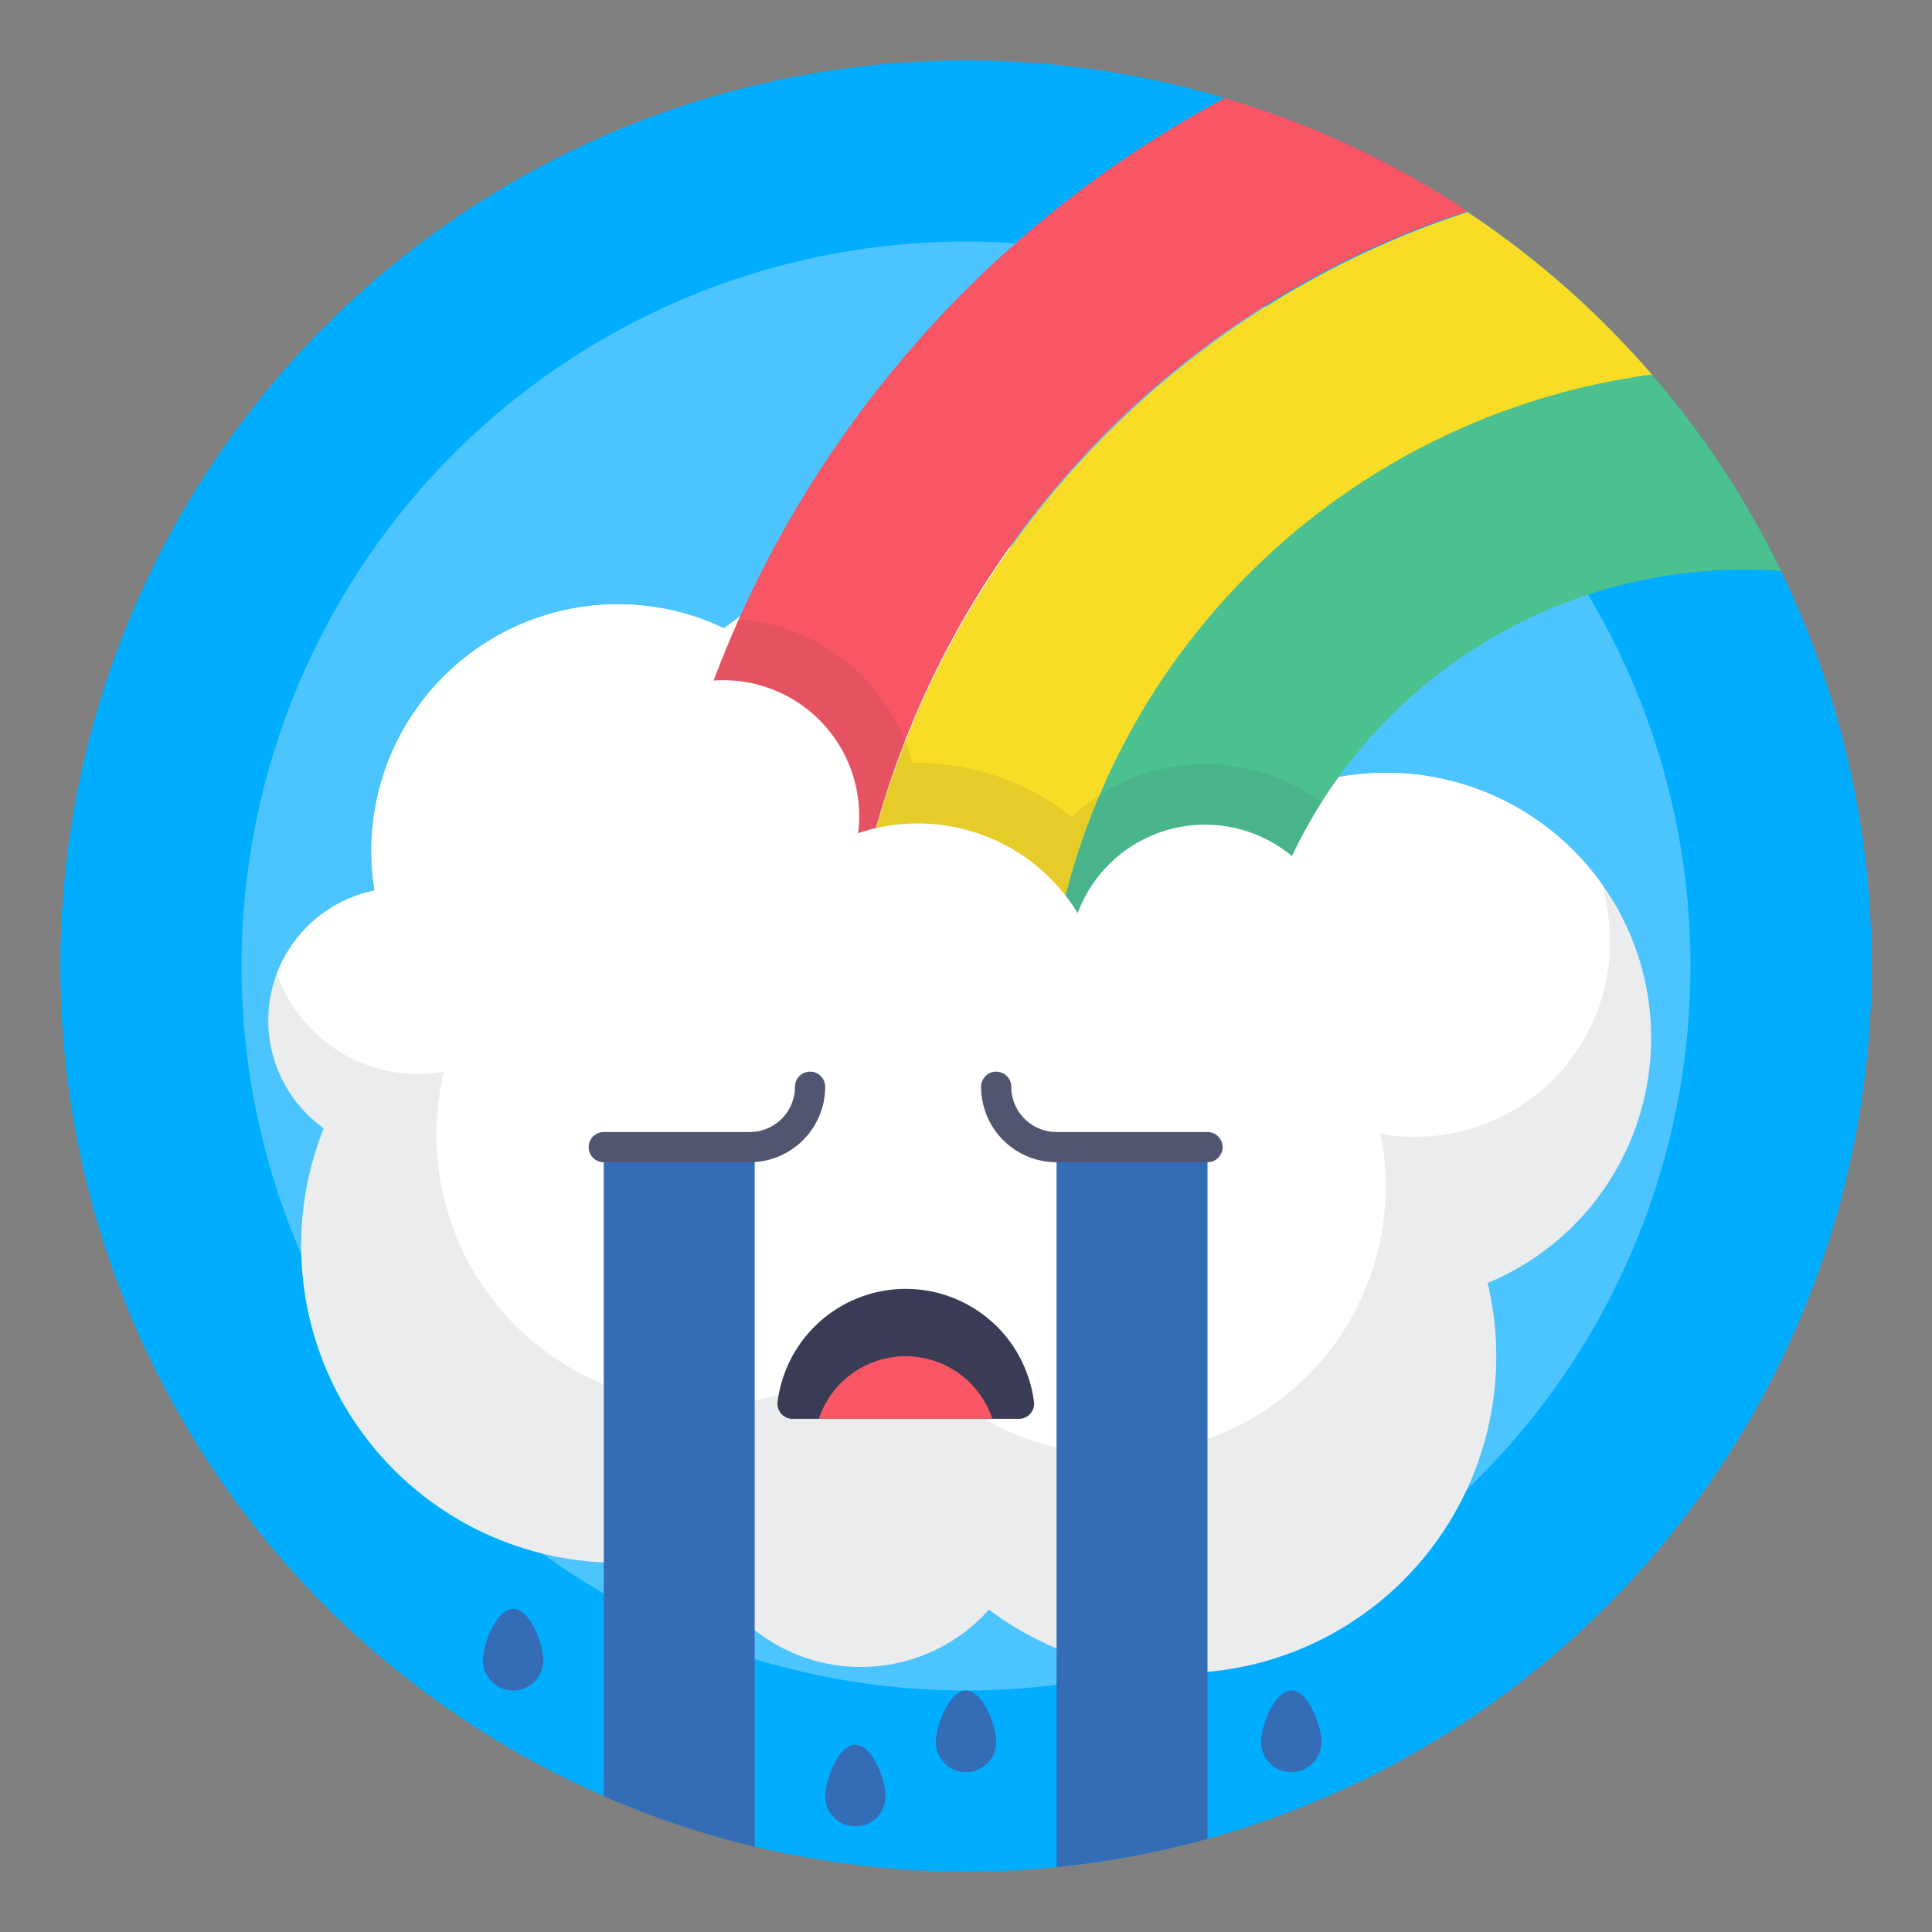 <?xml version="1.0" ?><svg data-name="Layer 1" id="Layer_1" viewBox="0 0 128 128" xmlns="http://www.w3.org/2000/svg"><rect x="0" y="0" width="128" height="128" fill="#808080" stroke="none"/><defs><style>.cls-1{fill:#00adfe;}.cls-2,.cls-3{fill:#fff;}.cls-2{opacity:0.3;}.cls-10,.cls-4{fill:#393c54;}.cls-4{opacity:0.1;}.cls-5{fill:#f85565;}.cls-6{fill:#f8dc25;}.cls-7{fill:#4bc190;}.cls-8{fill:#356cb6;}.cls-9{fill:none;stroke:#515570;stroke-linecap:round;stroke-linejoin:round;stroke-width:2px;}</style></defs><title/><circle class="cls-1" cx="64" cy="64" r="60"/><circle class="cls-2" cx="64" cy="64" r="48"/><path class="cls-3" d="M109.39,68.76A17.56,17.56,0,0,0,91.82,51.2a18.1,18.1,0,0,0-3.85.43,26.19,26.19,0,0,0-40-10A16.33,16.33,0,0,0,24.82,59a8.78,8.78,0,0,0-3.37,15.75,21,21,0,0,0,24.86,28.09,11.37,11.37,0,0,0,19.21,3.8A21,21,0,0,0,99.13,89.81,21.27,21.27,0,0,0,98.56,85,17.56,17.56,0,0,0,109.39,68.76Z"/><path class="cls-4" d="M109.39,68.76A17.56,17.56,0,0,0,91.82,51.2a18.1,18.1,0,0,0-3.85.43,26.19,26.19,0,0,0-40-10A16.33,16.33,0,0,0,24.82,59a8.78,8.78,0,0,0-3.37,15.75,21,21,0,0,0,24.86,28.09,11.37,11.37,0,0,0,19.21,3.8A21,21,0,0,0,99.13,89.81,21.27,21.27,0,0,0,98.56,85,17.56,17.56,0,0,0,109.39,68.76Z"/><path class="cls-3" d="M106.53,60.49c-.07-.48-.18-1.09-.32-1.78A17.51,17.51,0,0,0,91.82,51.2a18.1,18.1,0,0,0-3.85.43,26.19,26.19,0,0,0-40-10A16.33,16.33,0,0,0,24.82,59a8.8,8.8,0,0,0-6.47,5.5A9.88,9.88,0,0,0,29.41,71,17.89,17.89,0,0,0,59.08,88.19a17.77,17.77,0,0,0,32.73-9.6,18,18,0,0,0-.35-3.47,12.93,12.93,0,0,0,15.07-14.63Z"/><path class="cls-5" d="M97.22,14A59.64,59.64,0,0,0,81.14,6.5,72.93,72.93,0,0,0,43.69,58.18L56.76,60.5A59.72,59.72,0,0,1,97.22,14Z"/><path class="cls-6" d="M97.23,14.05A60,60,0,0,0,56.76,60.5l13.08,2.32a46.53,46.53,0,0,1,39.61-38A60,60,0,0,0,97.23,14.05Z"/><path class="cls-7" d="M118,37.83a60,60,0,0,0-8.55-13,46.42,46.42,0,0,0-39.61,38l13.08,2.32a33.13,33.13,0,0,1,32.63-27.41C116.36,37.73,117.18,37.77,118,37.83Z"/><path class="cls-4" d="M82.92,65.14a33.14,33.14,0,0,1,4.63-12A13,13,0,0,0,71,54.11a16.49,16.49,0,0,0-10.21-3.56h-.33a12.94,12.94,0,0,0-8-8.74A12.63,12.63,0,0,0,49,41a73.4,73.4,0,0,0-5.26,17.14L56.76,60.5h0l13.08,2.32h0Z"/><path class="cls-8" d="M70,123.7a59.86,59.86,0,0,0,10-1.87V76H70Z"/><path class="cls-8" d="M40,119a59.62,59.62,0,0,0,10,3.35V76H40Z"/><path class="cls-3" d="M83,55.21A9,9,0,0,0,71.4,60.5h0a12.42,12.42,0,0,0-14.55-5.3A9,9,0,1,0,49,63a12.44,12.44,0,0,0,23.42,8.41A12.7,12.7,0,0,0,73,69.49,9,9,0,1,0,83,55.21Z"/><path class="cls-9" d="M66,72a4,4,0,0,0,4,4H80"/><path class="cls-9" d="M53.67,72a4,4,0,0,1-4,4H40"/><path class="cls-10" d="M52.45,94a1,1,0,0,1-.94-1.06,8.56,8.56,0,0,1,17,0A1,1,0,0,1,67.55,94Z"/><path class="cls-5" d="M65.75,94a6.06,6.06,0,0,0-11.5,0Z"/><path class="cls-8" d="M36,110a2,2,0,0,1-4,0c0-1.1.9-3.41,2-3.41S36,108.9,36,110Z"/><path class="cls-8" d="M58.67,119a2,2,0,0,1-4,0c0-1.1.89-3.41,2-3.41S58.67,117.9,58.67,119Z"/><path class="cls-8" d="M66,115.41a2,2,0,0,1-4,0c0-1.1.9-3.41,2-3.41S66,114.31,66,115.41Z"/><path class="cls-8" d="M87.55,115.41a2,2,0,0,1-4,0c0-1.1.9-3.41,2-3.41S87.55,114.31,87.55,115.41Z"/></svg>